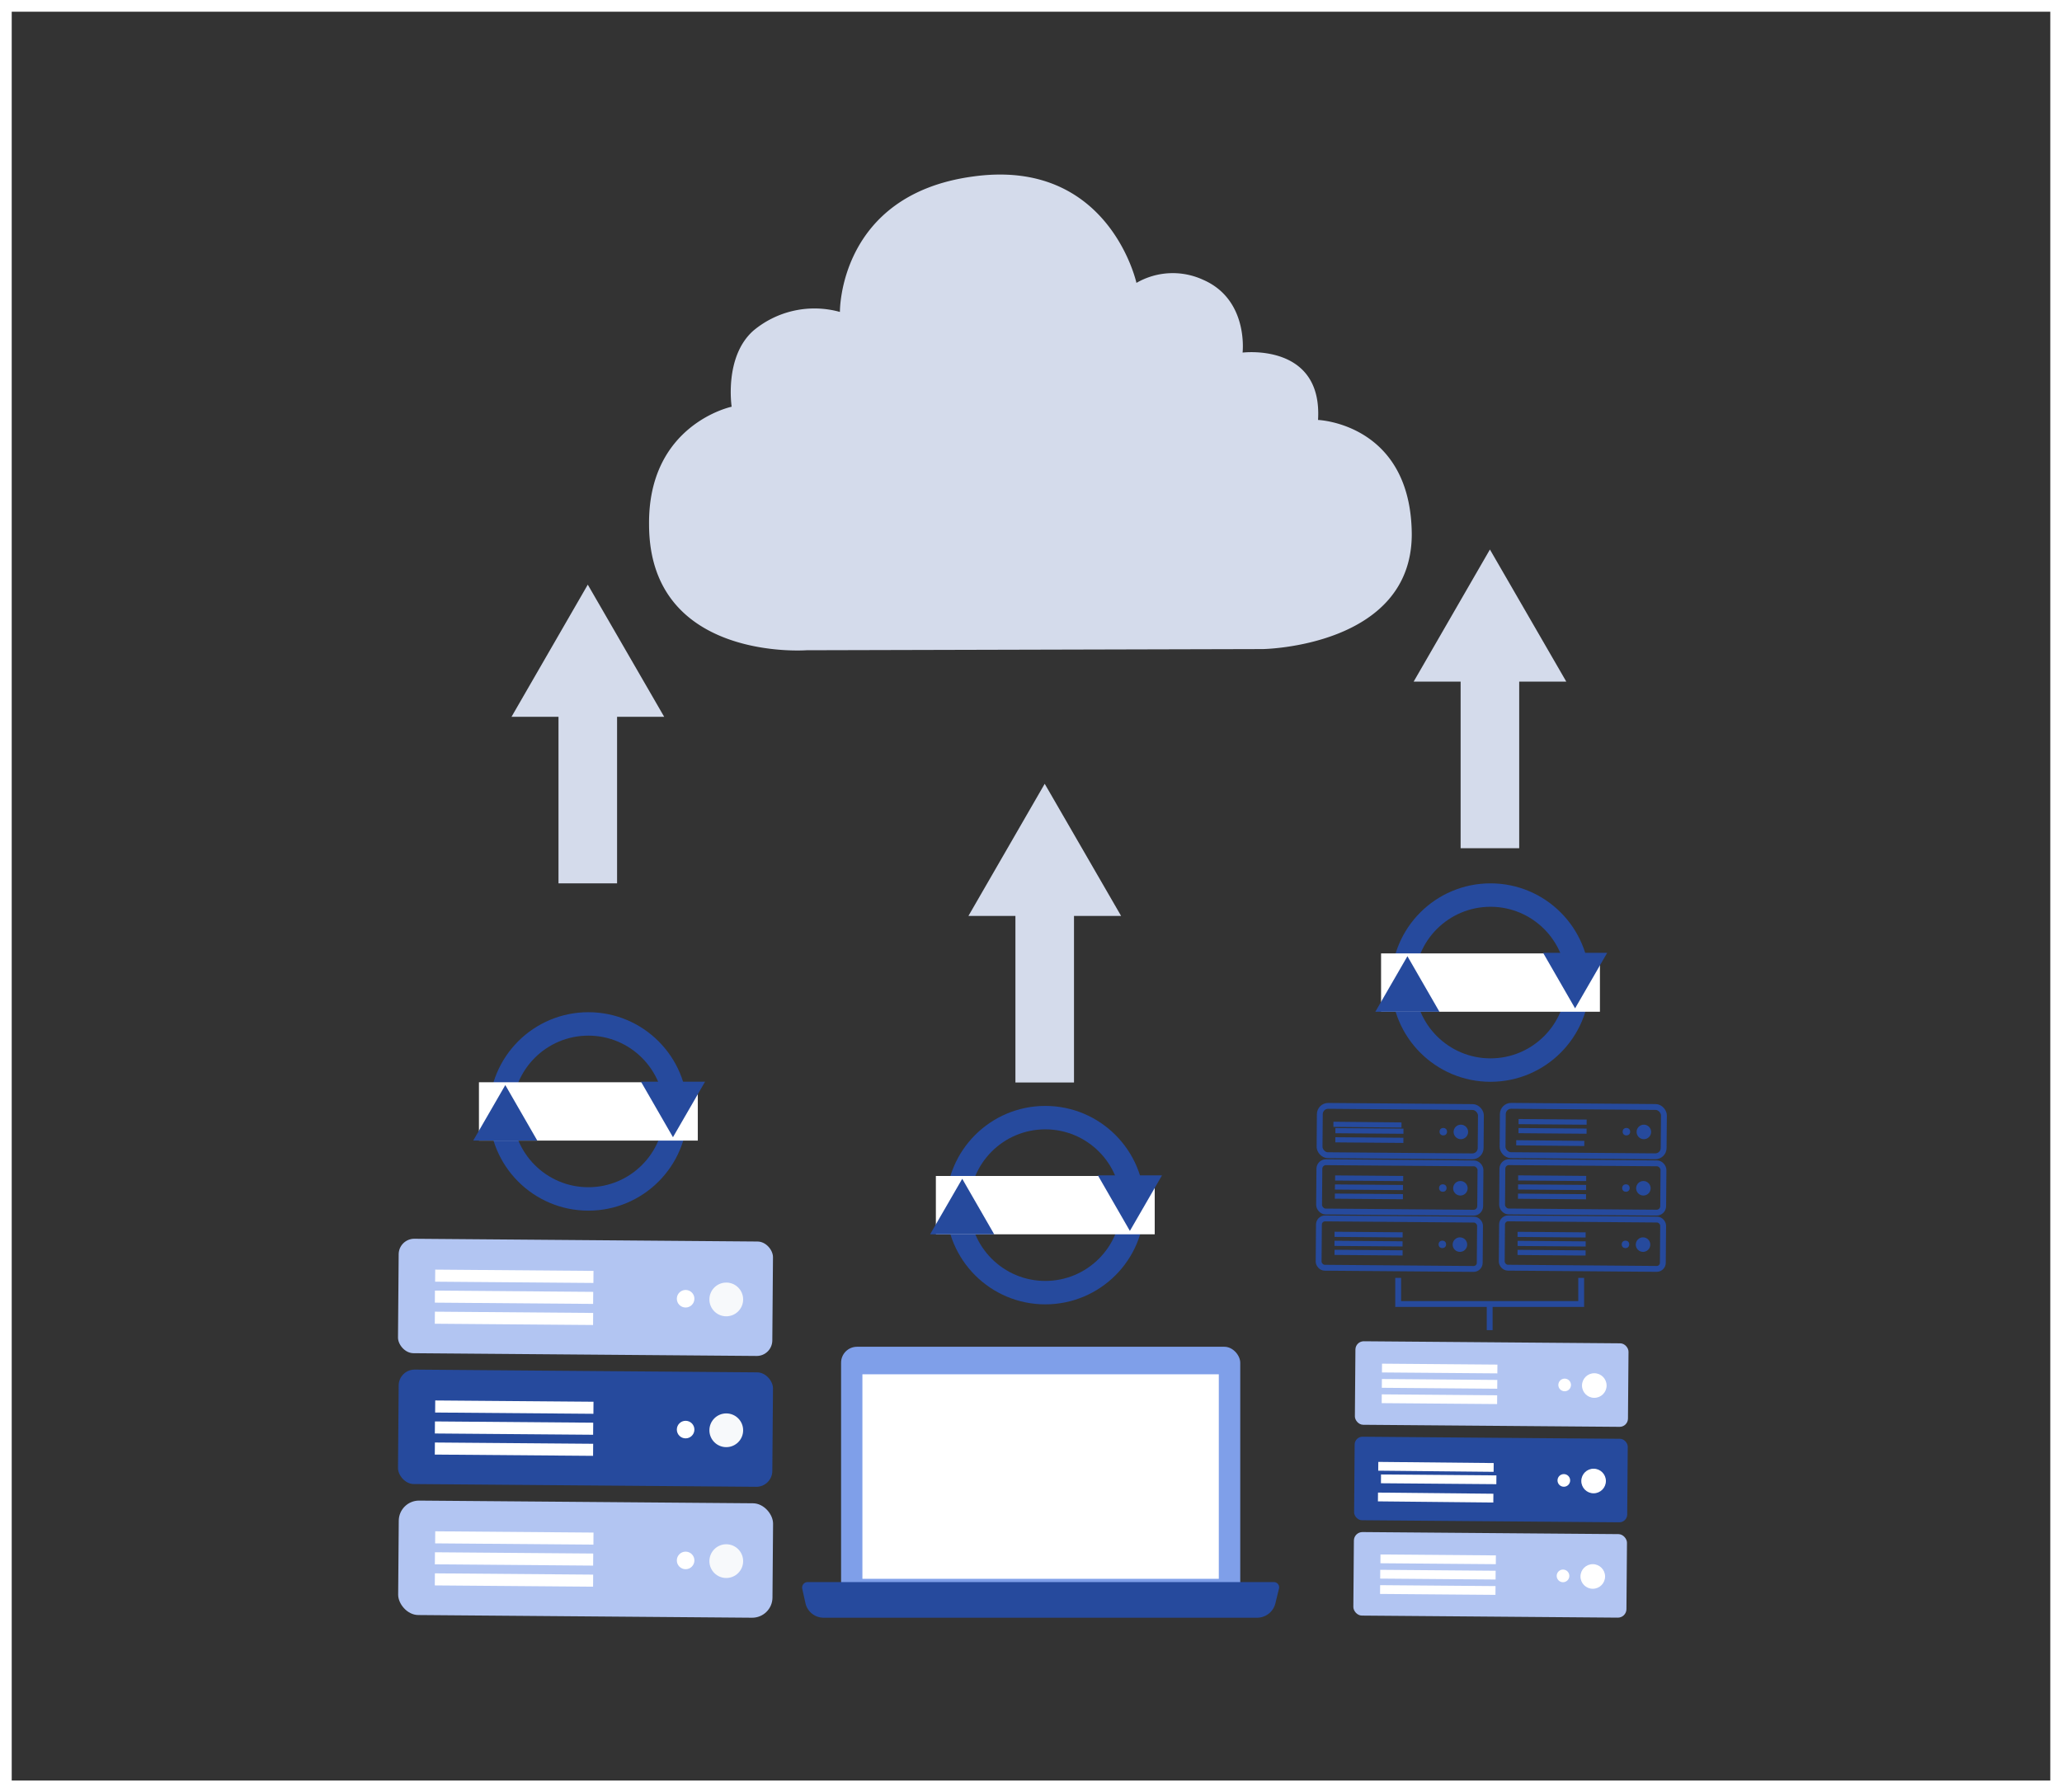 <svg xmlns="http://www.w3.org/2000/svg" viewBox="0 0 176 153"><rect x="0" y="0" width="176" height="153" fill="#333333" stroke="none"/><defs><style>.cls-1{fill:#d4dbeb;}.cls-2,.cls-8{fill:#264a9d;}.cls-3{fill:#f7f9fb;}.cls-4{fill:#fff;}.cls-5{fill:#b2c5f2;}.cls-10,.cls-6,.cls-9{fill:none;stroke-miterlimit:10;}.cls-6,.cls-9{stroke:#264a9d;}.cls-6{stroke-width:0.5px;}.cls-7{fill:#7f9fe9;}.cls-8{fill-rule:evenodd;}.cls-9{stroke-width:2px;}.cls-10{stroke:#fff;}</style></defs><title>merit-daily</title><g id="レイヤー_2" data-name="レイヤー 2"><g id="レイヤー_1-2" data-name="レイヤー 1"><path class="cls-1" d="M62.45,34.72s-.66-4.26,1.85-6.49a8.12,8.12,0,0,1,7.39-1.6s-.13-10,11.34-11.56C94.65,13.44,97,24.15,97,24.15a6.19,6.19,0,0,1,5.68-.27c3.91,1.69,3.38,6.22,3.38,6.22s6.84-.86,6.44,5.75c0,0,7.93.3,8,9.75,0,9.63-12.71,9.81-12.71,9.81l-38.95.1s-13.4,1-13.44-10.69C55.29,36.22,62.45,34.72,62.45,34.72Z"/><rect class="cls-2" x="34" y="117.04" width="31.95" height="9.77" rx="1.36" transform="translate(0.98 -0.4) rotate(0.46)"/><circle class="cls-3" cx="61.99" cy="122.1" r="1.44"/><circle class="cls-4" cx="58.52" cy="122.04" r="0.75"/><rect class="cls-4" x="37.14" y="119.61" width="13.51" height="1.03" transform="translate(0.97 -0.35) rotate(0.46)"/><rect class="cls-4" x="37.12" y="121.4" width="13.51" height="1.03" transform="translate(0.98 -0.35) rotate(0.46)"/><rect class="cls-4" x="37.11" y="123.2" width="13.51" height="1.03" transform="translate(1 -0.35) rotate(0.46)"/><rect class="cls-5" x="34" y="105.87" width="31.95" height="9.77" rx="1.33" transform="translate(0.89 -0.4) rotate(0.46)"/><circle class="cls-3" cx="61.99" cy="110.93" r="1.44"/><circle class="cls-4" cx="58.52" cy="110.87" r="0.75"/><rect class="cls-4" x="37.14" y="108.44" width="13.51" height="1.03" transform="translate(0.88 -0.35) rotate(0.46)"/><rect class="cls-4" x="37.12" y="110.23" width="13.51" height="1.03" transform="translate(0.89 -0.35) rotate(0.46)"/><rect class="cls-4" x="37.11" y="112.03" width="13.51" height="1.03" transform="translate(0.91 -0.35) rotate(0.46)"/><rect class="cls-5" x="34" y="128.22" width="31.95" height="9.77" rx="1.73" transform="translate(1.08 -0.4) rotate(0.46)"/><circle class="cls-3" cx="61.99" cy="133.27" r="1.44"/><circle class="cls-4" cx="58.52" cy="133.21" r="0.75"/><rect class="cls-4" x="37.14" y="130.78" width="13.51" height="1.03" transform="translate(1.06 -0.35) rotate(0.46)"/><rect class="cls-4" x="37.12" y="132.57" width="13.51" height="1.03" transform="translate(1.07 -0.35) rotate(0.46)"/><rect class="cls-4" x="37.11" y="134.37" width="13.51" height="1.03" transform="translate(1.09 -0.35) rotate(0.46)"/><rect class="cls-2" x="115.6" y="122.74" width="23.31" height="7.13" rx="0.67" transform="translate(1.02 -1.02) rotate(0.46)"/><circle class="cls-4" cx="136.02" cy="126.43" r="1.05"/><circle class="cls-4" cx="133.48" cy="126.38" r="0.54"/><rect class="cls-4" x="117.88" y="124.61" width="9.85" height="0.75" transform="matrix(1, 0.01, -0.01, 1, 1.01, -0.99)"/><rect class="cls-4" x="117.87" y="125.92" width="9.85" height="0.75" transform="translate(1.02 -0.99) rotate(0.46)"/><rect class="cls-4" x="117.86" y="127.23" width="9.85" height="0.75" transform="matrix(1, 0.01, -0.01, 1, 1.03, -0.99)"/><rect class="cls-5" x="115.53" y="130.88" width="23.31" height="7.13" rx="0.73" transform="translate(1.09 -1.02) rotate(0.46)"/><circle class="cls-4" cx="135.95" cy="134.58" r="1.05"/><circle class="cls-4" cx="133.41" cy="134.53" r="0.54"/><rect class="cls-4" x="117.82" y="132.75" width="9.85" height="0.75" transform="translate(1.08 -0.99) rotate(0.46)"/><rect class="cls-4" x="117.8" y="134.06" width="9.85" height="0.75" transform="translate(1.09 -0.99) rotate(0.46)"/><rect class="cls-4" x="117.79" y="135.37" width="9.85" height="0.75" transform="translate(1.1 -0.99) rotate(0.46)"/><rect class="cls-5" x="115.66" y="114.59" width="23.31" height="7.13" rx="0.71" transform="translate(0.96 -1.02) rotate(0.46)"/><circle class="cls-4" cx="136.08" cy="118.28" r="1.05"/><circle class="cls-4" cx="133.55" cy="118.23" r="0.54"/><rect class="cls-4" x="117.95" y="116.46" width="9.85" height="0.75" transform="translate(0.95 -0.99) rotate(0.46)"/><rect class="cls-4" x="117.94" y="117.77" width="9.85" height="0.75" transform="translate(0.96 -0.99) rotate(0.46)"/><rect class="cls-4" x="117.93" y="119.08" width="9.85" height="0.75" transform="translate(0.97 -0.99) rotate(0.46)"/><rect class="cls-6" x="112.6" y="99.27" width="13.75" height="4.21" rx="0.56" transform="translate(0.82 -0.96) rotate(0.46)"/><circle class="cls-2" cx="124.65" cy="101.44" r="0.62"/><circle class="cls-2" cx="123.15" cy="101.42" r="0.32"/><rect class="cls-2" x="113.95" y="100.37" width="5.81" height="0.44" transform="translate(0.82 -0.94) rotate(0.46)"/><rect class="cls-2" x="113.94" y="101.14" width="5.81" height="0.44" transform="translate(0.82 -0.94) rotate(0.46)"/><rect class="cls-2" x="113.93" y="101.92" width="5.81" height="0.44" transform="translate(0.83 -0.94) rotate(0.46)"/><rect class="cls-6" x="112.56" y="104.07" width="13.75" height="4.21" rx="0.52" transform="translate(0.86 -0.96) rotate(0.46)"/><circle class="cls-2" cx="124.61" cy="106.25" r="0.62"/><circle class="cls-2" cx="123.11" cy="106.23" r="0.32"/><rect class="cls-2" x="113.91" y="105.18" width="5.81" height="0.44" transform="translate(0.85 -0.94) rotate(0.46)"/><rect class="cls-2" x="113.9" y="105.95" width="5.81" height="0.44" transform="translate(0.86 -0.94) rotate(0.46)"/><rect class="cls-2" x="113.9" y="106.72" width="5.81" height="0.44" transform="translate(0.87 -0.94) rotate(0.46)"/><rect class="cls-6" x="112.64" y="94.46" width="13.75" height="4.21" rx="0.71" transform="translate(0.78 -0.96) rotate(0.46)"/><circle class="cls-2" cx="124.69" cy="96.63" r="0.62"/><circle class="cls-2" cx="123.19" cy="96.61" r="0.32"/><rect class="cls-2" x="113.99" y="95.56" width="5.81" height="0.44" transform="matrix(1, 0.01, -0.01, 1, 0.78, -0.94)"/><rect class="cls-2" x="113.98" y="96.33" width="5.81" height="0.44" transform="translate(0.78 -0.94) rotate(0.46)"/><rect class="cls-2" x="113.97" y="97.11" width="5.81" height="0.44" transform="translate(0.79 -0.94) rotate(0.46)"/><rect class="cls-6" x="128.22" y="99.27" width="13.75" height="4.21" rx="0.56" transform="translate(0.82 -1.09) rotate(0.46)"/><circle class="cls-2" cx="140.27" cy="101.44" r="0.62"/><circle class="cls-2" cx="138.78" cy="101.42" r="0.32"/><rect class="cls-2" x="129.57" y="100.37" width="5.81" height="0.44" transform="translate(0.82 -1.07) rotate(0.46)"/><rect class="cls-2" x="129.57" y="101.14" width="5.81" height="0.44" transform="translate(0.82 -1.07) rotate(0.46)"/><rect class="cls-2" x="129.56" y="101.92" width="5.81" height="0.44" transform="translate(0.83 -1.06) rotate(0.46)"/><rect class="cls-6" x="128.19" y="104.07" width="13.75" height="4.21" rx="0.52" transform="translate(0.86 -1.09) rotate(0.46)"/><circle class="cls-2" cx="140.24" cy="106.25" r="0.62"/><circle class="cls-2" cx="138.74" cy="106.23" r="0.32"/><rect class="cls-2" x="129.53" y="105.18" width="5.81" height="0.44" transform="translate(0.85 -1.06) rotate(0.46)"/><rect class="cls-2" x="129.53" y="105.95" width="5.81" height="0.44" transform="translate(0.86 -1.06) rotate(0.46)"/><rect class="cls-2" x="129.52" y="106.72" width="5.81" height="0.44" transform="translate(0.87 -1.06) rotate(0.46)"/><rect class="cls-6" x="128.26" y="94.46" width="13.75" height="4.21" rx="0.71" transform="translate(0.78 -1.09) rotate(0.46)"/><circle class="cls-2" cx="140.31" cy="96.63" r="0.62"/><circle class="cls-2" cx="138.82" cy="96.61" r="0.32"/><rect class="cls-2" x="129.61" y="95.56" width="5.81" height="0.44" transform="translate(0.78 -1.07) rotate(0.46)"/><rect class="cls-2" x="129.61" y="96.33" width="5.81" height="0.44" transform="translate(0.78 -1.07) rotate(0.46)"/><rect class="cls-2" x="129.6" y="97.11" width="5.81" height="0.44" transform="matrix(1, 0.01, -0.01, 1, 0.79, -1.07)"/><polyline class="cls-6" points="119.34 109.09 119.34 111.32 127.19 111.32 134.96 111.32 134.96 109.09"/><line class="cls-6" x1="127.15" y1="113.55" x2="127.15" y2="111.32"/><rect class="cls-1" x="86.67" y="72.41" width="5" height="20"/><polygon class="cls-1" points="89.17 66.91 82.66 78.19 95.69 78.19 89.17 66.91"/><rect class="cls-7" x="71.79" y="114.97" width="34.07" height="22.53" rx="1.36"/><rect class="cls-4" x="73.61" y="117.32" width="30.42" height="17.46"/><path class="cls-8" d="M68.48,135.65a.47.47,0,0,1,.48-.59h39.73a.45.45,0,0,1,.47.58l-.31,1.27a1.61,1.61,0,0,1-1.5,1.19H70.24a1.59,1.59,0,0,1-1.48-1.19Z"/><rect class="cls-1" x="124.67" y="52.41" width="5" height="20"/><polygon class="cls-1" points="127.17 46.91 120.66 58.19 133.69 58.19 127.17 46.91"/><rect class="cls-1" x="47.67" y="55.41" width="5" height="20"/><polygon class="cls-1" points="50.17 49.91 43.66 61.19 56.69 61.19 50.17 49.91"/><circle class="cls-9" cx="50.22" cy="94.88" r="7.47"/><rect class="cls-4" x="40.88" y="92.39" width="18.68" height="4.98"/><polygon class="cls-2" points="43.13 92.63 40.39 97.37 45.86 97.37 43.13 92.63"/><polygon class="cls-2" points="57.44 97.08 60.18 92.34 54.71 92.34 57.44 97.08"/><circle class="cls-9" cx="89.22" cy="102.88" r="7.47"/><rect class="cls-4" x="79.88" y="100.39" width="18.68" height="4.98"/><polygon class="cls-2" points="82.13 100.63 79.39 105.37 84.86 105.37 82.13 100.63"/><polygon class="cls-2" points="96.44 105.08 99.18 100.34 93.71 100.34 96.44 105.08"/><circle class="cls-9" cx="127.22" cy="83.88" r="7.47"/><rect class="cls-4" x="117.88" y="81.39" width="18.68" height="4.98"/><polygon class="cls-2" points="120.13 81.63 117.39 86.37 122.86 86.37 120.13 81.63"/><polygon class="cls-2" points="134.44 86.08 137.18 81.34 131.71 81.34 134.44 86.08"/><rect class="cls-10" x="0.5" y="0.5" width="175" height="152"/></g></g></svg>